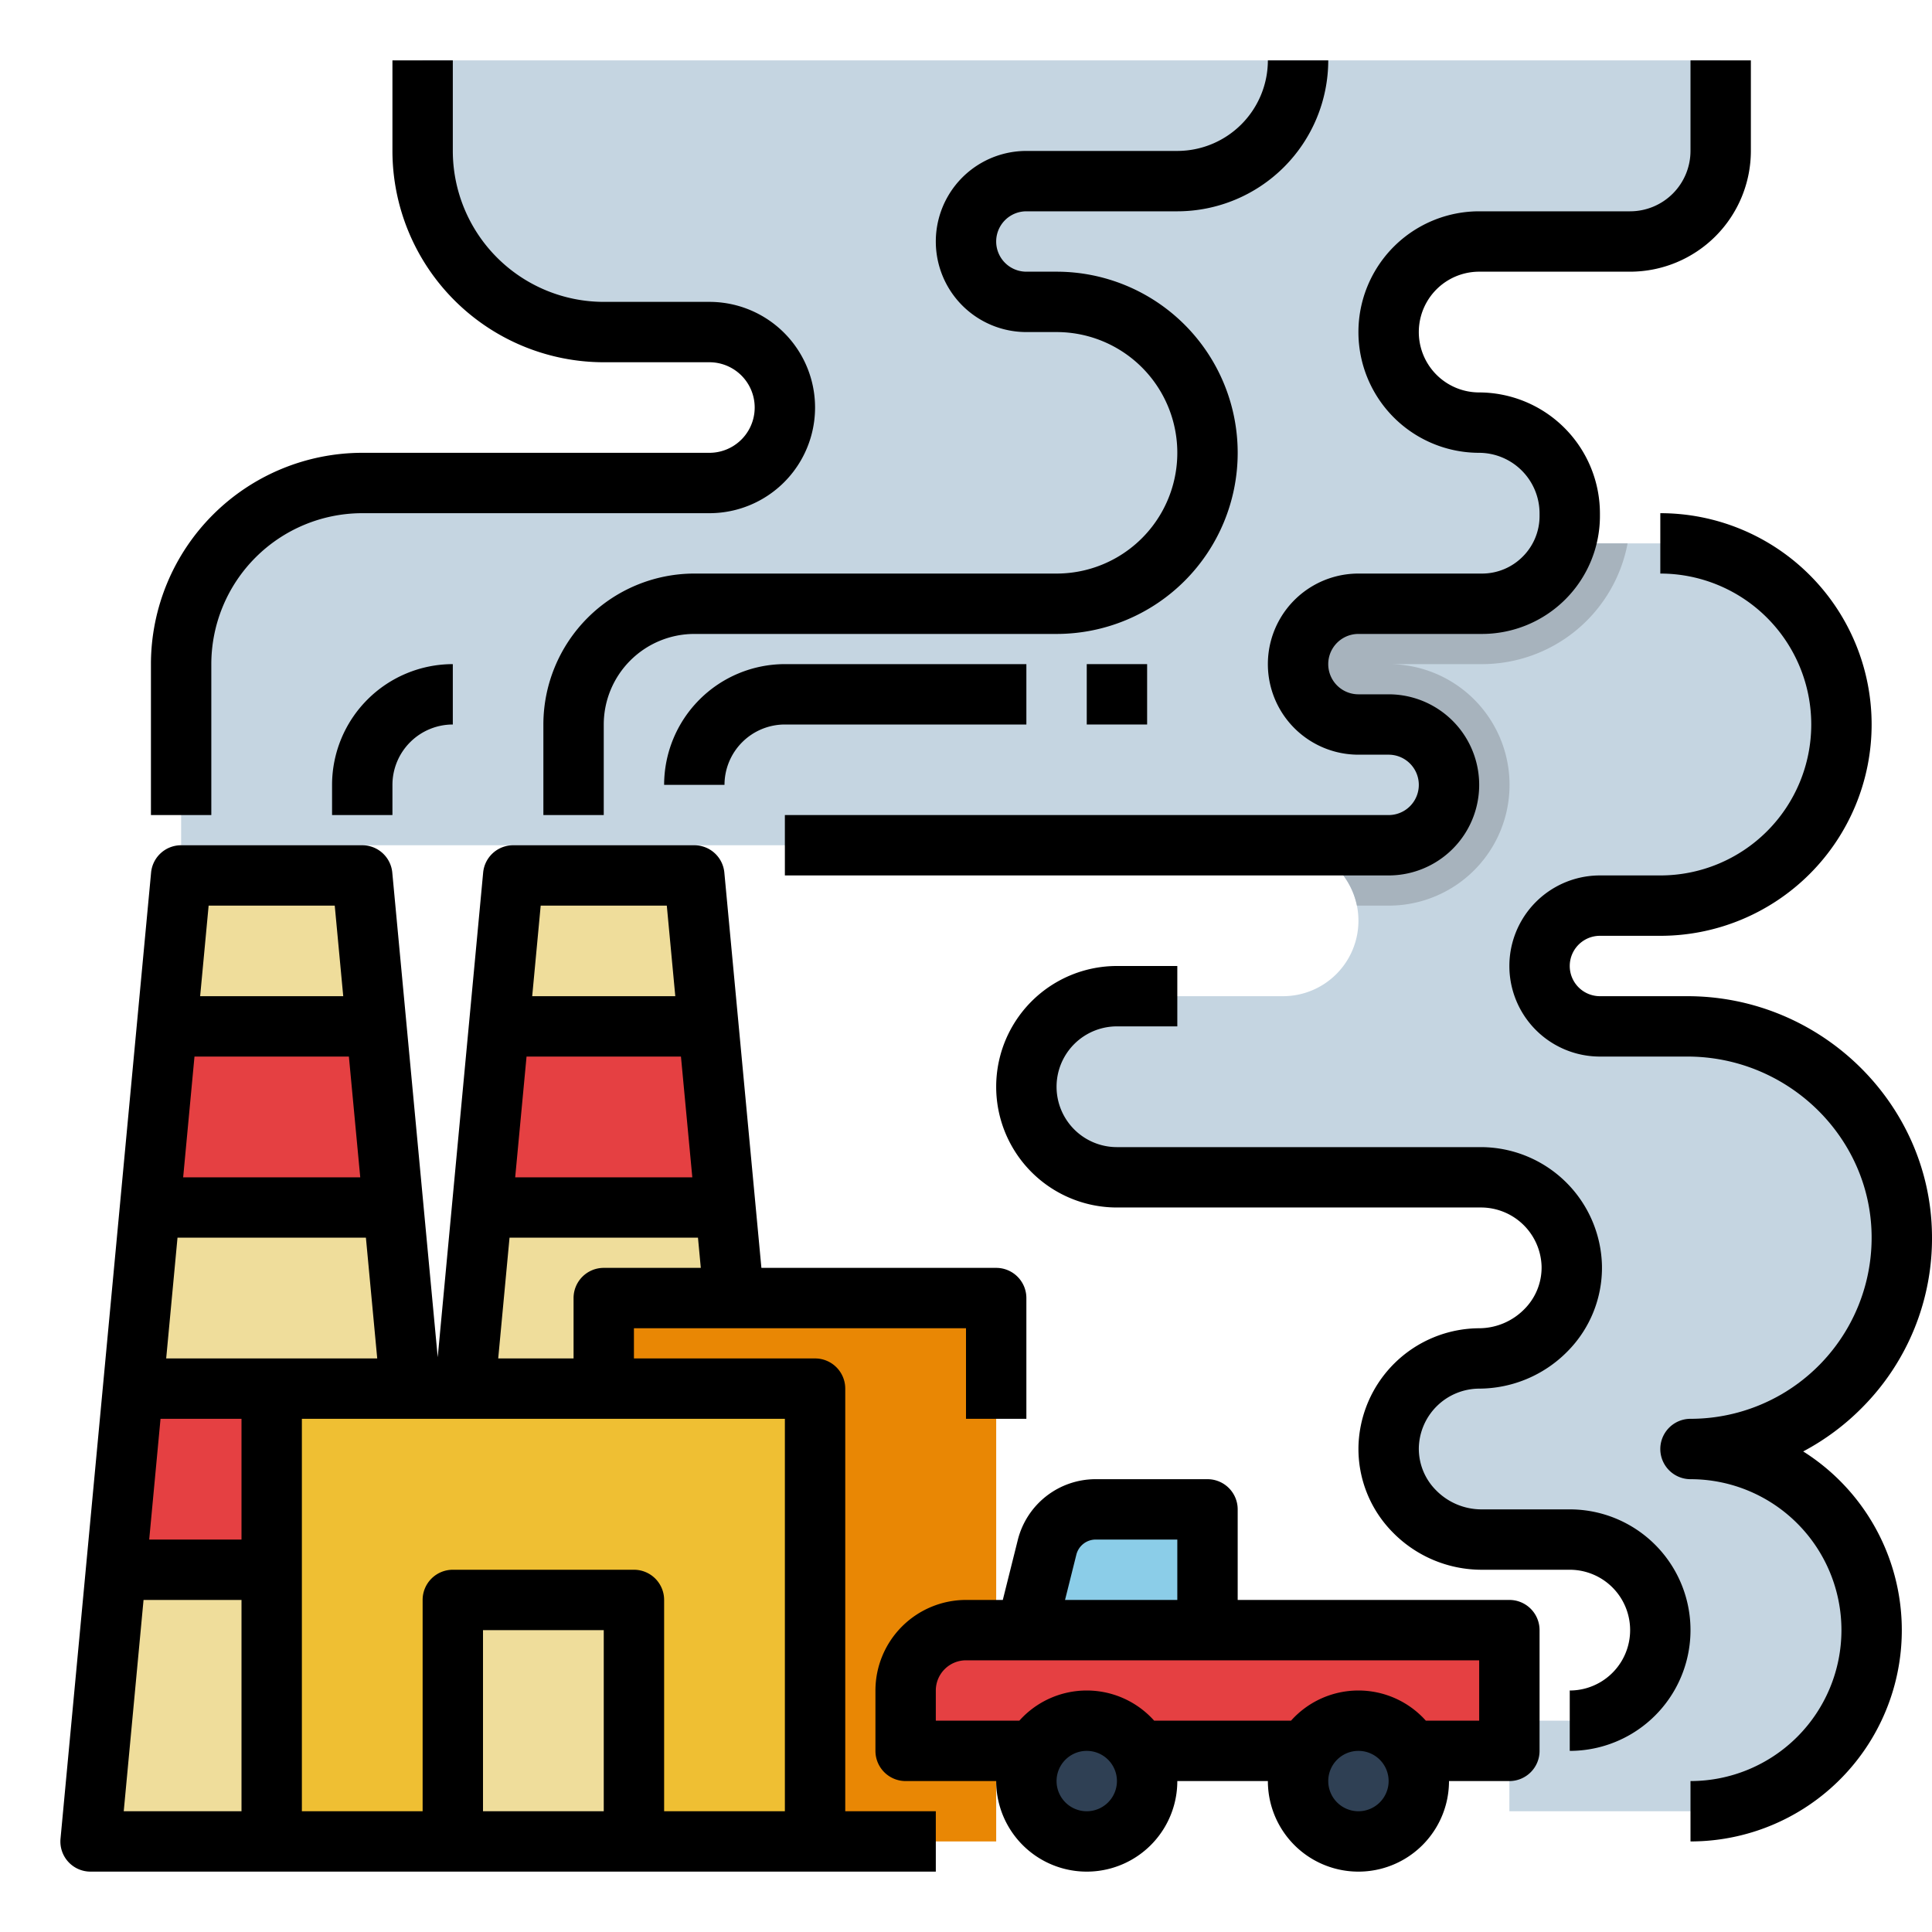 <svg height="512" viewBox="0 0 512 512" width="512" xmlns="http://www.w3.org/2000/svg"><g id="Fill_out_line" data-name="Fill out line"><path d="m495.99 432.82c-.44 26.32-22.46 47.18-48.78 47.18h-47.21v-24h16a24 24 0 0 0 0-48h-23.46c-13.45 0-24.79-11.01-24.54-24.46a24.009 24.009 0 0 1 24-23.54c13.31 0 24.54-10.77 24.54-24.02v-.44a24.009 24.009 0 0 0 -24-23.54h-96.54a24 24 0 0 1 0-48h44a19.994 19.994 0 0 0 20-20 20.266 20.266 0 0 0 -.4-4 20.021 20.021 0 0 0 -19.6-16h-4a40 40 0 0 1 0-80h103.21c26.32 0 48.34 20.86 48.78 47.18a48.001 48.001 0 0 1 -47.99 48.82h-16a16 16 0 1 0 0 32h23.17c30.77 0 56.43 24.48 56.83 55.26a56.001 56.001 0 0 1 -56 56.74 48.001 48.001 0 0 1 47.99 48.82z" fill="#c5d5e1"/><path d="m392.72 176h-24.63a32 32 0 0 1 -.09 64h-8.4a20.021 20.021 0 0 0 -19.6-16h-4a40 40 0 0 1 0-80h95.33a39.282 39.282 0 0 1 -38.61 32z" fill="#a7b3bd"/><path d="m112 16v24a48 48 0 0 0 48 48h28a20 20 0 0 1 20 20 20 20 0 0 1 -20 20h-92a48 48 0 0 0 -48 48v48h320a16 16 0 0 0 16-16 16 16 0 0 0 -16-16h-8a16 16 0 0 1 -16-16 16 16 0 0 1 16-16l32.719 0a23.281 23.281 0 0 0 23.281-23.281v-.602a24.025 24.025 0 0 0 -24-24.118 24 24 0 0 1 -24-24v-0a24 24 0 0 1 24-24h40a24 24 0 0 0 24-24v-24z" fill="#c5d5e1"/><path d="m120 488h-96l24-256h48z" fill="#efdd9b"/><path d="m104.25 320h-64.5l4.5-48h55.5z" fill="#e54042"/><path d="m208 488-15.75-168-4.5-48-3.75-40h-48l-3.75 40-4.5 48-15.75 168" fill="#efdd9b"/><path d="m192.25 320h-64.5l4.5-48h55.5z" fill="#e54042"/><path d="m113.25 416h-82.5l4.5-48h73.5z" fill="#e54042"/><path d="m160 344h104v144h-104z" fill="#e98704"/><path d="m72 368h144v120h-144z" fill="#efbf33"/><path d="m120 424h48v64h-48z" fill="#efdd9b"/><path d="m256 432h144a0 0 0 0 1 0 0v32a0 0 0 0 1 0 0h-160a0 0 0 0 1 0 0v-16a16 16 0 0 1 16-16z" fill="#e54042"/><circle cx="288" cy="472" fill="#2f4054" r="16"/><circle cx="360" cy="472" fill="#2f4054" r="16"/><path d="m320 400h-29.62a13.295 13.295 0 0 0 -12.898 10.071l-5.482 21.929h48z" fill="#8bcde8"/><path d="m224 368a7.998 7.998 0 0 0 -8-8h-48v-8h88v24h16v-32a7.998 7.998 0 0 0 -8-8h-62.22l-9.82-104.75a7.988 7.988 0 0 0 -7.96-7.25h-48a7.988 7.988 0 0 0 -7.96 7.25l-12.04 128.43-12.04-128.43a7.988 7.988 0 0 0 -7.96-7.25h-48a7.988 7.988 0 0 0 -7.96 7.25l-24 256a7.98 7.98 0 0 0 7.96 8.75h224v-16h-24zm-64-32a7.998 7.998 0 0 0 -8 8v16h-19.97l3-32h49.94l.75 8zm-20.46-56h40.92l3.01 32h-46.94zm37.17-40 2.25 24h-37.92l2.25-24zm-76.74 120h-55.93l3-32h49.93zm-35.97 48h-24.46l3-32h21.46zm-12.46-128h40.92l3.01 32h-46.93zm3.75-40h33.42l2.25 24h-37.92zm8.71 240h-31.21l5.25-56h25.96zm96 0h-32v-48h32zm48 0h-32v-56a7.998 7.998 0 0 0 -8-8h-48a7.998 7.998 0 0 0 -8 8v56h-32v-104h128z"/><path d="m400 424h-72v-24a8 8 0 0 0 -8-8h-29.619a21.263 21.263 0 0 0 -20.659 16.13l-3.968 15.87h-9.754a24.027 24.027 0 0 0 -24 24v16a8 8 0 0 0 8 8h24a24 24 0 0 0 48 0h24a24 24 0 0 0 48 0h16a8 8 0 0 0 8-8v-32a8 8 0 0 0 -8-8zm-114.757-11.99a5.288 5.288 0 0 1 5.138-4.01h21.619v16h-29.754zm2.757 67.99a8 8 0 1 1 8-8 8.009 8.009 0 0 1 -8 8zm72 0a8 8 0 1 1 8-8 8.009 8.009 0 0 1 -8 8zm32-24h-14.131a23.957 23.957 0 0 0 -35.738 0h-36.262a23.957 23.957 0 0 0 -35.738 0h-22.131v-8a8.009 8.009 0 0 1 8-8h136z"/><path d="m416 464v-16a16 16 0 0 0 0-32h-23.46a32.973 32.973 0 0 1 -23.384-9.849 31.462 31.462 0 0 1 -9.15-22.767 32.158 32.158 0 0 1 31.994-31.384 16.878 16.878 0 0 0 11.963-5.055 15.584 15.584 0 0 0 4.574-11.258 16.076 16.076 0 0 0 -15.997-15.688h-96.54a32 32 0 0 1 0-64h16v16h-16a16 16 0 0 0 0 32h96.54a32.159 32.159 0 0 1 31.995 31.385 31.468 31.468 0 0 1 -9.152 22.767 32.973 32.973 0 0 1 -23.383 9.849 16.076 16.076 0 0 0 -15.996 15.688 15.58 15.58 0 0 0 4.573 11.257 16.877 16.877 0 0 0 11.963 5.055h23.46a32 32 0 0 1 0 64z"/><path d="m477.863 384.645a64.222 64.222 0 0 0 15.686-11.686 63.562 63.562 0 0 0 18.445-45.807c-.451-34.822-29.534-63.152-64.829-63.152h-23.165a8 8 0 0 1 0-16h16a56 56 0 0 0 0-112v16a40 40 0 0 1 0 80h-16a24 24 0 0 0 0 48h23.165c26.586 0 48.492 21.246 48.831 47.36a48 48 0 0 1 -47.996 48.64 8 8 0 0 0 0 16 40 40 0 0 1 0 80v16a55.989 55.989 0 0 0 29.863-103.355z"/><path d="m403.524 147.525a15.182 15.182 0 0 1 -10.806 4.475l-32.719-0a24 24 0 0 0 0 48h8a8 8 0 0 1 0 16h-160v16h160a24 24 0 0 0 0-48h-8a8 8 0 0 1 0-16l32.719 0h.001a31.281 31.281 0 0 0 31.28-31.281v-.602a32.095 32.095 0 0 0 -32-32.118 16 16 0 0 1 0-32h40a32.036 32.036 0 0 0 32-32v-24h-16v24a16.018 16.018 0 0 1 -16 16h-40a32 32 0 0 0 0 64 16.078 16.078 0 0 1 16 16.118v.602a15.183 15.183 0 0 1 -4.476 10.806z"/><path d="m272 192v-16h-64a32.036 32.036 0 0 0 -32 32h16a16.018 16.018 0 0 1 16-16z"/><path d="m288 176h16v16h-16z"/><path d="m272 88h8a32 32 0 0 1 0 64h-96a40.046 40.046 0 0 0 -40 40v24h16v-24a24.027 24.027 0 0 1 24-24h96a48 48 0 0 0 0-96h-8a8 8 0 0 1 0-16h40a40.046 40.046 0 0 0 40-40h-16a24.027 24.027 0 0 1 -24 24h-40a24 24 0 0 0 0 48z"/><path d="m88 216h16v-8a16.018 16.018 0 0 1 16-16v-16a32.036 32.036 0 0 0 -32 32z"/><path d="m56 176a40.046 40.046 0 0 1 40-40h92a28 28 0 0 0 0-56h-28a40.046 40.046 0 0 1 -40-40v-24h-16v24a56.063 56.063 0 0 0 56 56h28a12 12 0 0 1 0 24h-92a56.063 56.063 0 0 0 -56 56v40h16z"/></g></svg>